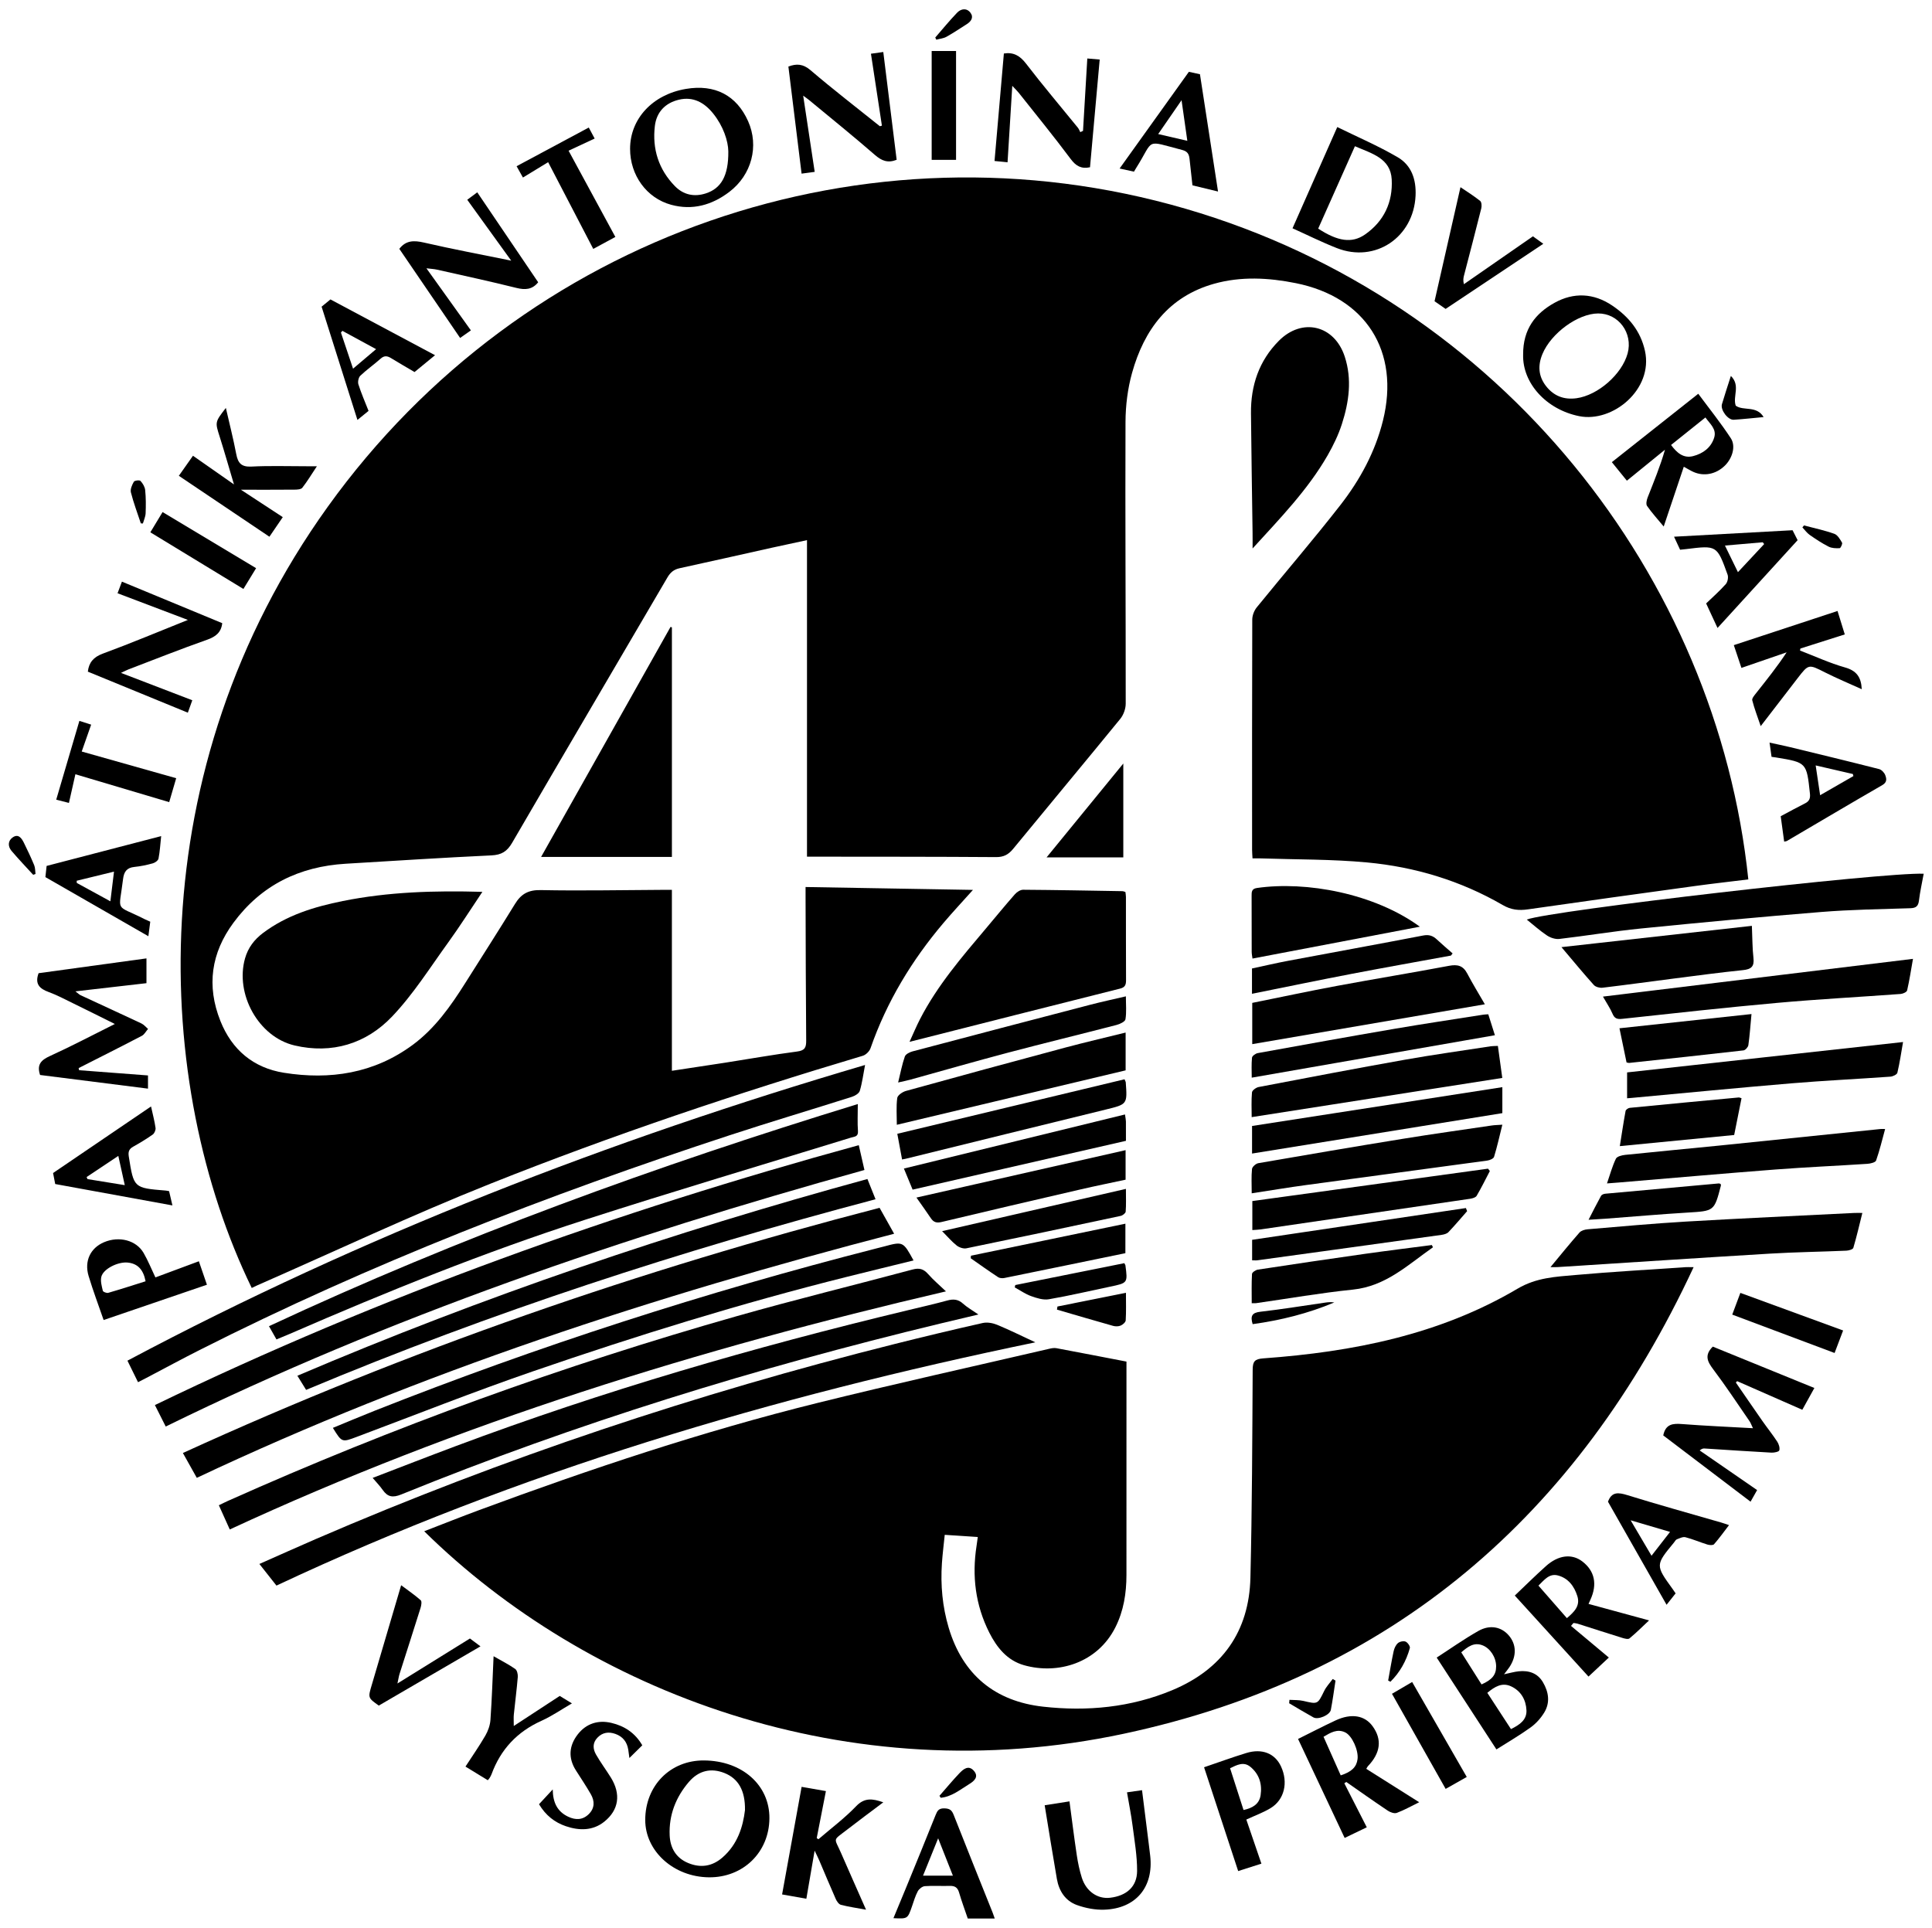 <?xml version="1.0" encoding="UTF-8"?> <svg xmlns="http://www.w3.org/2000/svg" xmlns:xlink="http://www.w3.org/1999/xlink" version="1.1" id="Vrstva_1" x="0px" y="0px" viewBox="0 0 1124.4 1122.24" style="enable-background:new 0 0 1124.4 1122.24;" xml:space="preserve"> <g id="bme5Iq_00000078729410369940645740000004760902636083360689_"> <g> <path d="M1017.5,511.84c-10.51,1.3-20.73,2.43-30.91,3.83c-32.48,4.46-64.96,8.94-97.41,13.61c-5.29,0.76-9.74,0.3-14.57-2.5 c-24.42-14.16-51.03-22.2-78.95-24.81c-20.51-1.92-41.21-1.66-61.83-2.36c-1.48-0.05-2.96-0.01-4.88-0.01 c-0.09-1.79-0.25-3.4-0.25-5c-0.01-44.66-0.05-89.32,0.1-133.99c0.01-2.39,1.09-5.22,2.6-7.09 c16.17-19.91,32.94-39.34,48.69-59.56c11.4-14.64,20.25-30.91,24.78-49.18c9.99-40.25-9.93-71.78-50.74-79.98 c-15.83-3.18-31.92-4.04-47.57,0.36c-26.32,7.4-40.69,26.7-47.71,51.86c-2.56,9.18-3.78,19.02-3.82,28.56 c-0.21,54.66,0.16,109.32,0.12,163.98c0,2.99-1.3,6.56-3.19,8.88c-20.65,25.29-41.58,50.35-62.29,75.59 c-2.75,3.35-5.52,4.87-10.01,4.83c-34.83-0.25-69.66-0.21-104.49-0.25c-1.64,0-3.28,0-5.51,0c0-61.43,0-122.49,0-184.23 c-7.32,1.58-13.94,2.97-20.55,4.44c-17.86,3.97-35.71,8.03-53.59,11.91c-3.38,0.73-5.39,2.45-7.12,5.42 c-30.09,51.47-60.36,102.82-90.33,154.36c-2.96,5.09-6.2,7.07-12.06,7.35c-28.28,1.33-56.54,3.16-84.81,4.86 c-26.94,1.62-49.14,12.4-65.34,34.35c-12.97,17.57-15.74,36.67-7.61,57.12c6.71,16.89,19.28,27.34,36.92,30.18 c26.9,4.32,52.52,0.4,75.05-16.24c12.95-9.57,22.08-22.54,30.56-35.98c9.69-15.35,19.48-30.63,28.98-46.09 c3.54-5.77,7.75-8.14,14.93-8c23.32,0.47,46.66-0.01,69.99-0.13c1.8-0.01,3.59,0,6.35,0c0,35.19,0,69.91,0,105.3 c11.04-1.67,21.03-3.15,31.01-4.71c13.97-2.18,27.91-4.67,41.93-6.51c4.51-0.59,5.25-2.41,5.22-6.4 c-0.24-27.66-0.27-55.33-0.36-82.99c-0.01-1.82,0-3.65,0-6.35c32.35,0.56,64.48,1.11,97.42,1.68 c-6.13,6.86-11.78,12.89-17.12,19.19c-18.47,21.8-33.06,45.87-42.5,72.97c-0.63,1.8-2.7,3.85-4.51,4.39 c-73.21,21.84-145.63,46.13-216.57,74.4c-45.89,18.29-90.65,39.4-135.92,59.25c-1.05,0.46-2.08,0.99-3.12,1.49 C89.26,631.78,80.54,448.4,190.8,294.89c113.61-158.18,313.09-227.62,499.18-173.4C873.99,175.11,999.15,335.78,1017.5,511.84z"></path> <path d="M985.66,737.52c-67.3,144.66-175.57,238.23-331.51,271.54c-160.94,34.37-312.77-24.77-407.27-117.83 c10.89-4.2,21.45-8.42,32.1-12.36c64.63-23.92,129.94-45.76,196.87-62.34c44.87-11.12,90.03-21.1,135.06-31.56 c1.28-0.3,2.7-0.52,3.96-0.28c13.39,2.5,26.76,5.11,40.72,7.79c0,0.83,0,2.29,0,3.75c0,40.16,0.01,80.33-0.01,120.49 c-0.01,10.6-1.62,20.88-6.47,30.49c-10.46,20.7-33.39,27.6-53.17,21.98c-9.75-2.77-15.79-10.27-20.19-18.98 c-8.06-15.99-10.16-32.92-7.4-50.53c0.23-1.46,0.41-2.94,0.71-5.1c-6.27-0.41-12.33-0.81-19.23-1.27 c-0.58,5.72-1.27,11.09-1.64,16.49c-0.87,12.73,0.29,25.32,3.93,37.56c8.15,27.41,26.95,42.85,54.98,45.97 c25.61,2.86,50.99,0.46,75.06-9.57c29-12.08,44.81-34.04,45.57-65.54c0.97-40.31,1.09-80.65,1.31-120.98 c0.03-4.89,1.18-6.27,6.26-6.64c51.96-3.77,102.45-13.7,147.91-40.56c11.03-6.51,22.27-6.94,33.81-7.97 c21.23-1.89,42.53-3.07,63.8-4.54C981.81,737.46,982.8,737.52,985.66,737.52z"></path> <path d="M280.74,519.08c-6.98,10.39-13.09,20.07-19.79,29.32c-10.63,14.68-20.39,30.28-32.81,43.3 c-15.06,15.79-34.93,21.9-56.72,16.78c-21.01-4.94-34.7-29.95-28.81-50.69c1.76-6.22,5.41-10.96,10.47-14.77 c13.79-10.37,29.8-15.25,46.39-18.59C225.9,519.11,252.64,518.28,280.74,519.08z"></path> <path d="M602.56,781.27c-152.63,31.58-300.52,75.22-441.66,141.59c-3.14-3.98-6.29-7.97-9.94-12.59 c11.25-4.97,21.94-9.79,32.71-14.45c109.27-47.23,221.84-84.7,337.27-113.64c16.94-4.25,33.93-8.32,50.97-12.15 c2.62-0.59,5.87,0,8.41,1.04C587.52,774.05,594.5,777.53,602.56,781.27z"></path> <path d="M511.9,702.98c2.99,5.33,5.57,9.93,8.47,15.09c-139.34,36.22-275.29,80.5-405.84,142.07c-2.66-4.75-5.21-9.32-8.09-14.45 C237.46,785.76,372.69,739.05,511.9,702.98z"></path> <path d="M550.54,751.61c-143.32,33.36-282.9,76.5-416.82,138.58c-2.1-4.67-4.11-9.12-6.35-14.09c1.96-0.94,3.68-1.82,5.45-2.61 c96.11-42.98,194.86-78.72,296.12-107.49c33.89-9.63,68.15-17.99,102.19-27.11c3.91-1.05,6.41-0.32,9.02,2.65 C543.19,745.01,546.77,748,550.54,751.61z"></path> <path d="M80.33,804.48c-2.19-4.45-4.07-8.29-6.16-12.53c136.98-72.84,280.49-128.29,429.28-172.1 c-1.04,5.44-1.65,10.37-3.06,15.06c-0.45,1.51-2.83,2.92-4.6,3.48c-23.77,7.55-47.68,14.66-71.37,22.43 c-105.58,34.64-208.98,74.71-308.25,124.92c-10.4,5.26-20.64,10.81-30.96,16.23C83.76,802.74,82.29,803.47,80.33,804.48z"></path> <path d="M654.98,519.18c0.1,0.92,0.3,1.88,0.3,2.84c0.02,16.14-0.02,32.29,0.06,48.43c0.01,2.62-0.49,4.19-3.41,4.93 c-40.58,10.19-81.13,20.49-122.6,31c2.12-4.62,3.97-9.07,6.17-13.34c10.09-19.54,24.32-36.08,38.38-52.74 c5.58-6.61,11.05-13.32,16.77-19.81c1.15-1.31,3.19-2.64,4.8-2.63c19.3,0.13,38.6,0.5,57.91,0.83 C653.82,518.71,654.28,518.96,654.98,519.18z"></path> <path d="M96.45,830.28c-2.15-4.27-4.07-8.08-6.3-12.49c131.73-63.7,268.53-112.61,409.65-151.27c1.13,4.97,2.18,9.56,3.29,14.45 C363.46,719.74,227.1,766.18,96.45,830.28z"></path> <path d="M391.04,498.76c-25.22,0-50.13,0-76.13,0c25.3-44.96,50.32-89.42,75.34-133.88c0.26,0.09,0.53,0.17,0.79,0.26 C391.04,409.57,391.04,454.01,391.04,498.76z"></path> <path d="M728.99,319.23c0-3.1,0.04-6.19-0.01-9.29c-0.31-23.15-0.72-46.29-0.93-69.44c-0.14-16.14,4.66-30.51,16.23-42.15 c13.53-13.62,32.34-9.16,38.35,9.23c4.31,13.19,2.47,26.41-1.67,39.24c-2.02,6.27-4.96,12.36-8.24,18.1 C761.15,285.09,744.96,301.69,728.99,319.23z"></path> <path d="M216.88,860.18c16.45-6.3,32.22-12.46,48.06-18.39c85.94-32.2,173.9-57.74,263.1-79.12c7.76-1.86,15.54-3.64,23.24-5.73 c3.48-0.95,6.29-0.8,9.11,1.75c2.43,2.2,5.36,3.84,9.02,6.39c-8.07,1.91-15.21,3.58-22.34,5.3 c-106.86,25.77-211.67,57.99-313.55,99.44c-4.97,2.02-7.94,1.47-10.83-2.69C221.11,864.85,219.14,862.85,216.88,860.18z"></path> <path d="M499.23,642.59c0,6.09-0.27,10.93,0.09,15.71c0.25,3.39-2.02,3.2-4.01,3.81c-51.65,15.9-103.46,31.29-154.89,47.86 c-58.48,18.84-115.4,41.86-171.72,66.36c-2.44,1.06-4.91,2.05-7.8,3.25c-1.38-2.43-2.74-4.84-4.36-7.7 C267.53,720.02,382.06,678.53,499.23,642.59z"></path> <path d="M178.15,808.95c-1.77-2.87-3.24-5.25-5.08-8.23c107.97-46.09,218.52-83.57,331.76-114.5c1.63,4.07,3.09,7.71,4.72,11.78 C396.64,727.83,286.05,763.68,178.15,808.95z"></path> <path d="M531.67,733.61c-12.98,3.19-25.88,6.32-38.76,9.54c-61.82,15.46-122.64,34.29-182.85,55.04 c-34.42,11.86-68.29,25.3-102.39,38.09c-8.69,3.26-8.65,3.36-13.94-5.22c8.14-3.34,16.17-6.75,24.28-9.96 c95.22-37.65,192.48-69,291.67-94.39c1.61-0.41,3.24-0.79,4.84-1.23C525.53,722.5,525.61,722.53,531.67,733.61z"></path> <path d="M1119.57,508.53c-0.99,5.44-2.14,10.47-2.75,15.56c-0.4,3.3-1.67,4.41-5.01,4.52c-17.31,0.55-34.65,0.8-51.89,2.19 c-34.99,2.82-69.96,6.12-104.89,9.61c-15.88,1.59-31.66,4.23-47.52,6.08c-2.31,0.27-5.18-0.69-7.17-2.01 c-4.11-2.73-7.81-6.08-11.79-9.27C902.25,529.98,1095.93,507.59,1119.57,508.53z"></path> <path d="M902.36,737.5c5.78-6.95,11.19-13.65,16.86-20.11c1.01-1.16,3.1-1.77,4.75-1.91c19.08-1.6,38.16-3.37,57.27-4.49 c32.59-1.9,65.2-3.37,97.81-5.01c1.31-0.07,2.63-0.01,4.81-0.01c-1.76,7.04-3.29,13.74-5.25,20.32c-0.26,0.89-2.63,1.58-4.05,1.64 c-14.81,0.64-29.65,0.83-44.44,1.72c-41.22,2.47-82.43,5.22-123.64,7.84C905.18,737.57,903.86,737.5,902.36,737.5z"></path> <path d="M864.17,584.52c-45.66,7.83-90.33,15.48-135.38,23.2c0-7.89,0-15.64,0-24.01c16.39-3.3,32.78-6.81,49.24-9.88 c21.74-4.05,43.57-7.6,65.3-11.7c4.94-0.93,8.16-0.13,10.58,4.47C857.04,572.57,860.59,578.31,864.17,584.52z"></path> <path d="M932.9,580.05c60.45-7.36,119.98-14.61,180.43-21.97c-1.15,6.5-2.05,12.49-3.41,18.38c-0.22,0.95-2.41,1.95-3.75,2.05 c-23.9,1.77-47.84,3.03-71.71,5.18c-30.15,2.71-60.25,6.05-90.36,9.31c-3.03,0.33-4.49-0.24-5.68-3.06 C937.15,586.91,935.23,584.15,932.9,580.05z"></path> <path d="M655.1,600.98c0,7.91,0,14.86,0,22c-44.31,10.54-88.54,21.06-133.16,31.68c0-5.37-0.42-10.54,0.24-15.58 c0.21-1.6,3.07-3.57,5.06-4.12c30.77-8.52,61.58-16.9,92.42-25.16C631.19,606.71,642.83,604.02,655.1,600.98z"></path> <path d="M871.75,608.75c0.88,6.4,1.69,12.3,2.56,18.64c-48.68,7.61-97.01,15.17-145.85,22.81c0-4.83-0.26-9.65,0.18-14.4 c0.11-1.18,2.38-2.83,3.88-3.12c28.24-5.4,56.49-10.81,84.81-15.84c16.7-2.97,33.5-5.29,50.27-7.88 C868.72,608.8,869.88,608.84,871.75,608.75z"></path> <path d="M728.48,694.54c0-5.22-0.28-9.72,0.17-14.14c0.13-1.28,2.23-3.14,3.65-3.39c28.02-4.86,56.06-9.64,84.13-14.19 c17.24-2.8,34.54-5.21,51.81-7.76c1.6-0.24,3.24-0.25,6.11-0.45c-1.67,6.69-3.01,12.76-4.82,18.69c-0.32,1.05-2.49,1.99-3.92,2.18 c-35.1,4.8-70.23,9.45-105.34,14.23C749.92,691.11,739.59,692.84,728.48,694.54z"></path> <path d="M946.95,639.23c0-5.06,0-9.68,0-15.06c53.36-5.87,106.66-11.74,160.6-17.68c-1.1,6.31-1.94,12.15-3.3,17.87 c-0.25,1.05-2.6,2.17-4.04,2.28c-19.25,1.38-38.54,2.29-57.77,3.9c-30.83,2.58-61.62,5.6-92.43,8.44 C949.18,639.04,948.36,639.11,946.95,639.23z"></path> <path d="M1097.12,657.12c-1.76,6.4-3.19,12.48-5.26,18.34c-0.4,1.12-3.29,1.8-5.08,1.92c-17.77,1.17-35.58,1.93-53.33,3.29 c-30.53,2.35-61.04,5.05-91.55,7.6c-1.97,0.16-3.94,0.3-6.65,0.51c1.79-5.19,3.07-9.98,5.18-14.37c0.64-1.34,3.52-2.05,5.46-2.25 c18.04-1.88,36.11-3.52,54.16-5.35c31.45-3.19,62.9-6.46,94.35-9.69C1095.02,657.07,1095.66,657.12,1097.12,657.12z"></path> <path d="M826.33,539.36c-32.71,6.23-64.86,12.35-97.4,18.55c-0.18-1.44-0.46-2.69-0.46-3.94c-0.04-10.83-0.02-21.66-0.05-32.49 c-0.01-2.27-0.03-4.19,3.07-4.64C760.25,512.69,799.87,520.03,826.33,539.36z"></path> <path d="M1019.57,538.87c0.32,7.14,0.26,12.97,0.92,18.72c0.58,5.02-1.37,6.56-6.12,7.05c-13.24,1.35-26.43,3.13-39.63,4.82 c-14.02,1.79-28.03,3.75-42.07,5.42c-1.65,0.2-4.05-0.43-5.09-1.59c-6.11-6.79-11.91-13.86-18.83-22.03 C945.87,547.11,982.38,543.03,1019.57,538.87z"></path> <path d="M728.68,671.4c0-5.18,0-10.11,0-16.05c48.41-7.51,96.8-15.01,145.67-22.59c0,5.74,0,10.49,0,15.12 C825.88,655.72,777.55,663.52,728.68,671.4z"></path> <path d="M967.99,835.45c1.39-6.72,5.65-7.02,10.93-6.61c13.42,1.04,26.89,1.61,41.28,2.42c-0.94-1.95-1.33-3.13-2.01-4.11 c-6.99-10.14-13.76-20.44-21.18-30.26c-3.4-4.5-5.14-8.23-0.18-13.12c19.31,7.87,39.05,15.91,59.11,24.08 c-2.43,4.38-4.72,8.52-7.02,12.68c-12.76-5.61-25.34-11.14-37.92-16.66c-0.26,0.26-0.51,0.53-0.77,0.79 c5.12,7.42,10.2,14.86,15.36,22.25c2.86,4.09,6,7.99,8.73,12.16c0.93,1.43,1.62,3.59,1.21,5.08c-0.23,0.83-2.99,1.42-4.57,1.33 c-12.96-0.7-25.91-1.59-38.87-2.41c-0.77-0.05-1.55-0.01-2.89,1.14c11.11,7.67,22.23,15.34,33.42,23.06 c-1.27,2.24-2.48,4.38-3.82,6.76C1001.69,861.05,984.79,848.21,967.99,835.45z"></path> <path d="M46.03,622.89c13.26,1.01,26.52,2.02,40.1,3.05c0,2.4,0,4.8,0,7.68c-21.06-2.66-42.06-5.32-62.81-7.95 c-2.05-6.18,0.71-8.74,5.85-11.08c12.38-5.64,24.42-12,37.67-18.6c-8.86-4.39-16.65-8.31-24.49-12.13 c-4.64-2.26-9.22-4.72-14.05-6.48c-5.25-1.92-8.17-4.66-5.84-10.95c20.54-2.82,41.45-5.69,62.78-8.62c0,4.8,0,9.49,0,14.43 c-13.38,1.54-26.89,3.1-41.34,4.76c1.46,1.09,2.18,1.86,3.08,2.28c11.77,5.48,23.58,10.86,35.32,16.4 c1.46,0.69,2.58,2.11,3.85,3.19c-1.18,1.36-2.1,3.22-3.59,4c-12.2,6.38-24.51,12.55-36.79,18.79 C45.85,622.07,45.94,622.48,46.03,622.89z"></path> <path d="M867.07,681.58c-2.52,4.82-4.91,9.71-7.66,14.39c-0.58,0.99-2.42,1.54-3.76,1.74c-40.63,5.99-81.28,11.92-121.92,17.84 c-1.47,0.21-2.97,0.24-4.89,0.38c0-5.39,0-10.61,0-16.88c45.67-6.28,91.41-12.56,137.16-18.85 C866.36,680.66,866.72,681.12,867.07,681.58z"></path> <path d="M522.7,630.04c1.38-5.62,2.29-10.49,3.9-15.11c0.48-1.38,2.81-2.55,4.51-3c34.38-9.11,68.79-18.12,103.21-27.09 c6.71-1.75,13.51-3.2,20.93-4.94c0,4.88,0.44,9.22-0.25,13.37c-0.23,1.37-3.25,2.78-5.22,3.29c-21.08,5.47-42.24,10.6-63.29,16.16 c-18.96,5.01-37.82,10.45-56.72,15.68C527.76,628.96,525.7,629.35,522.7,630.04z"></path> <path d="M409.69,1024.63c22.19,0.13,38.24,14.31,38.1,33.68c-0.14,19.77-15.26,34.52-35.18,34.34 c-20.5-0.19-37.13-15.19-37.09-33.44C375.56,1039.25,390.13,1024.51,409.69,1024.63z M433.57,1053.54 c0.19-11.45-3.95-18.39-11.89-21.56c-7.73-3.09-14.94-1.6-20.73,5.12c-7.62,8.87-11.73,19.31-11.21,31.13 c0.32,7.32,3.66,13.14,10.72,16.08c7.23,3.01,13.97,2.05,19.98-3.17C429.33,1073.43,432.42,1063.12,433.57,1053.54z"></path> <path d="M366.7,86.6c0.02-17.52,13.13-31.58,32.49-34.85c16.86-2.85,29.48,3.71,36.21,18.82c6.42,14.41,2.12,31.2-10.96,41.13 c-10.04,7.63-21.38,10.89-33.86,7.48C376.27,115.28,366.68,101.93,366.7,86.6z M423.87,88.07c-0.11-6.04-2.89-14.62-8.81-21.99 c-5.12-6.37-11.65-10.07-20.07-8.02c-7.87,1.92-12.89,7.2-13.86,15.2c-1.62,13.4,2.18,25.4,11.69,35.11 c4.87,4.97,11.09,6.41,17.93,4.2C419.52,109.74,424.03,102.55,423.87,88.07z"></path> <path d="M886.44,206.47c-0.11-14.96,7.18-24.07,18.26-30.22c11.24-6.24,22.81-5.66,33.55,1.56c9.52,6.4,16.53,14.76,19.1,26.4 c4.94,22.42-18.79,41.92-38.26,38.01C899.84,238.35,886.03,222.95,886.44,206.47z M930.1,182.44 c-11.72,0.05-27.34,11.43-32.41,23.59c-2.78,6.68-2.41,13,2.17,18.8c4.53,5.73,10.46,7.94,17.67,6.95 c12.47-1.72,26.44-13.96,29.73-26.09C950.46,193.88,941.98,182.39,930.1,182.44z"></path> <path d="M655.08,669.42c0,6.39,0,11.52,0,17.19c-8.68,1.87-17.42,3.63-26.11,5.64c-27.02,6.25-54.03,12.53-81,18.99 c-2.97,0.71-4.68,0.11-6.27-2.27c-2.45-3.67-5.04-7.24-8.34-11.95C574.48,687.7,614.38,678.65,655.08,669.42z"></path> <path d="M752.23,132.87c8.66-19.6,17.12-38.72,26.04-58.92c11.58,5.7,23.8,10.92,35.18,17.57c7.98,4.66,10.83,12.89,10.39,22.37 c-1.12,24.22-23.41,39.31-45.84,30.5C769.23,140.95,760.78,136.72,752.23,132.87z M788.55,85.11 c-7.3,16.37-14.37,32.23-21.38,47.95c11.4,7.44,19.62,8.66,27.13,3.5c11.15-7.67,16.36-18.91,15.66-32.12 C809.3,92.12,798.51,89.41,788.55,85.11z"></path> <path d="M654.47,628.17c0.57,1.37,0.69,1.52,0.7,1.68c0.96,12.98,0.93,12.86-11.84,15.99c-38.43,9.4-76.83,18.89-115.24,28.35 c-0.79,0.2-1.6,0.35-3.09,0.67c-0.89-4.81-1.75-9.42-2.78-14.96C566.65,649.24,610.53,638.71,654.47,628.17z"></path> <path d="M728.49,627.23c0-3.76-0.23-7.73,0.16-11.63c0.1-1.02,2.06-2.42,3.34-2.66c26.49-4.81,52.98-9.59,79.52-14.14 c17.21-2.95,34.48-5.51,51.72-8.23c0.8-0.13,1.62-0.13,2.93-0.23c1.29,4.08,2.55,8.09,3.85,12.19 C822.58,610.81,775.83,618.97,728.49,627.23z"></path> <path d="M924.48,975.81c-14.44-15.88-28.63-31.47-42.89-47.15c6.06-5.76,11.94-11.59,18.09-17.11c7.28-6.54,15.15-7.41,21.24-2.73 c7.19,5.53,8.81,13.28,4.67,22.29c-0.27,0.59-0.53,1.18-1.09,2.41c11.72,3.19,23.19,6.31,35.24,9.6 c-3.96,3.7-7.53,7.29-11.42,10.49c-0.79,0.65-2.84,0.09-4.18-0.32c-8.72-2.7-17.4-5.53-26.11-8.29c-0.73-0.23-1.53-0.25-2.3-0.37 c-0.47,0.56-0.95,1.12-1.42,1.69c7.21,6.04,14.43,12.08,22.01,18.42C931.39,969.34,927.94,972.57,924.48,975.81z M911.91,941.8 c4.43-3.74,7.82-7.21,6.1-12.77c-1.81-5.84-5.39-10.57-11.44-12.1c-5.01-1.26-7.96,2.8-11.21,5.95 C900.98,929.31,906.3,935.39,911.91,941.8z"></path> <path d="M825.95,1048.95c-4.73,2.32-8.76,4.61-13.05,6.21c-1.41,0.52-3.79-0.34-5.23-1.3c-8.13-5.44-16.12-11.11-24.15-16.7 c-0.38,0.25-0.76,0.51-1.14,0.76c4.29,8.42,8.59,16.84,13.07,25.62c-4.23,2.03-8.5,4.09-12.88,6.19 c-9.07-19.26-18.08-38.41-27.12-57.61c7.22-3.58,14.44-7.33,21.8-10.77c9.24-4.31,17.02-2.97,21.61,3.39 c5.58,7.73,4.64,15.49-2.81,23.3c-0.22,0.23-0.35,0.56-0.9,1.47C805.28,1035.9,815.43,1042.3,825.95,1048.95z M780.28,1033.31 c6.43-2.06,9.24-4.92,9.8-9.47c0.62-5.08-3.15-13.6-7.18-15.54c-4.66-2.24-8.52,0.12-12.62,2.56 C773.65,1018.43,776.92,1025.76,780.28,1033.31z"></path> <path d="M979.95,271.65c-3.98,11.85-7.77,23.12-11.69,34.8c-3.53-4.27-6.88-7.93-9.69-11.97c-0.75-1.07-0.25-3.44,0.34-4.95 c3.56-9.08,7.31-18.07,10.09-27.79c-7.36,5.99-14.72,11.98-22.18,18.04c-2.99-3.7-5.89-7.26-8.74-10.79 c16.5-13.06,33-26.12,50.29-39.81c6.33,8.55,13.07,16.93,18.94,25.89c3.06,4.67,0.87,11.71-3.48,15.96 c-5.12,5.01-12.19,6.42-18.39,3.6C983.8,273.89,982.27,272.92,979.95,271.65z M972.54,258.99c3.37,4.58,7.19,7.91,12.8,6.49 c5.7-1.45,10.42-4.87,12.27-10.69c1.6-5.05-2.41-8.05-5.08-11.81C985.56,248.56,979.09,253.74,972.54,258.99z"></path> <path d="M875.33,974.48c3.36-0.7,5.9-1.46,8.5-1.73c5.89-0.62,11.01,1.02,14.15,6.37c3.31,5.63,4.29,11.75,0.8,17.54 c-2,3.33-4.82,6.47-7.96,8.74c-6.44,4.64-13.34,8.63-19.92,12.81c-11.5-17.68-22.99-35.35-34.76-53.45 c7.84-5.07,15.8-10.72,24.24-15.5c6.78-3.84,13.41-2.4,17.72,2.61c4.49,5.24,4.64,12.04,0.35,18.47 C877.63,971.57,876.67,972.7,875.33,974.48z M879.36,1006.38c5.17-2.52,9.26-5.43,9.02-10.92c-0.27-6.11-3.19-11.28-8.95-13.96 c-5.25-2.44-9.55,0.21-13.83,3.78C870.17,992.29,874.66,999.19,879.36,1006.38z M862.24,980.38c6.29-2.78,8.51-5.71,8.49-10.57 c-0.03-5.2-3.43-10.49-7.97-12.21c-4.99-1.9-8.48,0.85-12.33,4.1C854.39,967.95,858.26,974.08,862.24,980.38z"></path> <path d="M531.13,692.4c-1.48-3.59-3.04-7.37-5.07-12.27c43.14-10.56,85.73-20.98,128.67-31.48c0.3,2.18,0.53,3.12,0.54,4.07 c0.04,3.81,0.02,7.61,0.02,11.27C613.8,673.48,572.72,682.89,531.13,692.4z"></path> <path d="M833.97,725.96c-14.48,10.11-27.38,22.66-46.61,24.63c-18.85,1.93-37.55,5.21-56.33,7.89c-0.63,0.09-1.29,0.01-2.54,0.01 c0-5.77-0.16-11.39,0.16-16.99c0.05-0.94,2.12-2.34,3.41-2.54c20.72-3.16,41.45-6.23,62.2-9.17c13-1.84,26.03-3.44,39.05-5.14 C833.54,725.08,833.76,725.52,833.97,725.96z"></path> <path d="M70.41,391.64c14.34,5.5,27.77,10.66,41.5,15.93c-0.88,2.46-1.76,4.9-2.59,7.23c-19.36-7.95-38.68-15.87-58.2-23.88 c0.62-5.27,3.2-8.47,8.78-10.52c16.17-5.94,32.06-12.64,49.44-19.59c-14.37-5.45-27.48-10.42-40.93-15.52 c0.84-2.23,1.69-4.48,2.55-6.76c19.53,8.09,38.96,16.13,58.38,24.17c-0.6,5.35-3.72,7.85-8.79,9.64 c-15.36,5.41-30.49,11.44-45.71,17.24C73.66,390.03,72.54,390.64,70.41,391.64z"></path> <path d="M504.02,1111.5c-5.59-1.03-10.18-1.68-14.63-2.84c-1.22-0.32-2.39-2.04-2.99-3.39c-3.31-7.45-6.42-14.99-9.62-22.48 c-0.63-1.48-1.37-2.91-2.68-5.66c-1.73,10.06-3.22,18.76-4.81,27.99c-4.65-0.82-9.14-1.62-14.12-2.5 c3.79-20.88,7.54-41.57,11.36-62.62c4.61,0.81,9.12,1.6,14.14,2.47c-1.81,9.26-3.58,18.31-5.35,27.36 c0.33,0.22,0.66,0.45,0.99,0.67c7.36-6.35,15.22-12.22,21.92-19.2c4.89-5.11,9.48-4.52,15.84-2.3 c-7.43,5.6-14.35,10.7-21.14,15.97c-8.51,6.6-7.48,4.31-3.51,13.4C494.12,1089.15,498.91,1099.92,504.02,1111.5z"></path> <path d="M271.93,116.27c1.94-1.44,3.91-2.9,5.83-4.33c11.84,17.49,23.65,34.92,35.45,52.35c-3.43,4.3-7.57,4.56-12.73,3.27 c-15.32-3.82-30.77-7.15-46.18-10.62c-1.7-0.38-3.48-0.45-6.13-0.78c8.93,12.46,17.33,24.19,25.88,36.13 c-2.1,1.48-4.23,2.97-6.27,4.41c-11.84-17.36-23.62-34.61-35.38-51.86c3.84-5.02,8.56-4.99,14.37-3.65 c16.34,3.77,32.84,6.86,50.75,10.52C288.54,139.28,280.27,127.82,271.93,116.27z"></path> <path d="M513.26,73.15c-2.11-13.88-4.23-27.77-6.38-41.88c2.55-0.36,4.94-0.69,7.18-1c2.6,21,5.2,41.91,7.78,62.73 c-5.1,2.05-8.71,0.61-12.63-2.8c-12.56-10.92-25.53-21.37-38.36-31.99c-0.74-0.62-1.55-1.15-3.41-2.53 c2.33,15.41,4.49,29.71,6.7,44.35c-2.51,0.34-5.09,0.69-7.63,1.03c-2.55-20.72-5.1-41.41-7.68-62.33 c4.72-1.76,8.5-1.61,12.87,2.12c13.15,11.23,26.87,21.8,40.37,32.62C512.47,73.37,512.87,73.26,513.26,73.15z"></path> <path d="M632.8,34.04c2.52,0.21,4.79,0.4,7.21,0.61c-1.88,20.92-3.76,41.83-5.64,62.7c-5.04,1.08-8.17-0.68-11.26-4.83 c-9.75-13.07-20.08-25.71-30.21-38.5c-0.89-1.12-1.94-2.1-3.77-4.06c-0.96,15.47-1.84,29.83-2.75,44.51 c-2.59-0.26-5.14-0.52-7.58-0.77c1.82-21,3.63-41.8,5.44-62.56c5.59-0.88,9.36,1.28,12.9,5.89c9.73,12.67,20.08,24.87,30.15,37.28 c0.61,0.76,0.96,1.73,1.43,2.6c0.53-0.25,1.06-0.5,1.58-0.74C631.13,62.16,631.96,48.16,632.8,34.04z"></path> <path d="M1083.52,401.14c-7.34-3.33-14.48-6.31-21.38-9.78c-9.56-4.82-9.49-4.99-15.93,3.35c-7,9.07-13.99,18.16-21.5,27.92 c-1.86-5.5-3.69-10.19-4.92-15.04c-0.29-1.13,1.27-2.91,2.26-4.17c6.06-7.68,12.2-15.29,17.75-23.74c-8.71,3-17.42,6-26.31,9.06 c-1.56-4.68-3.01-9.01-4.43-13.25c20.09-6.62,40.1-13.21,60.36-19.88c1.38,4.45,2.74,8.84,4.22,13.64 c-8.6,2.74-17.21,5.47-25.82,8.21c-0.08,0.39-0.15,0.78-0.23,1.17c8.71,3.35,17.24,7.31,26.17,9.84 C1080.42,390.35,1083.18,394.03,1083.52,401.14z"></path> <path d="M104.08,276.93c2.82-3.99,5.49-7.78,8.23-11.67c7.57,5.29,15.17,10.61,23.86,16.69c-2.99-10.03-5.52-18.95-8.32-27.79 c-2.69-8.5-2.82-8.46,3.6-16.73c2.13,9.31,4.37,18.06,6.05,26.91c0.99,5.21,3,7.52,8.81,7.22c10.63-0.55,21.31-0.18,31.97-0.19 c1.78,0,3.56,0,6.15,0c-3.14,4.72-5.58,8.81-8.5,12.53c-0.76,0.97-2.98,1.08-4.54,1.09c-9.82,0.09-19.64,0.05-31.18,0.05 c8.88,5.81,16.62,10.88,24.36,15.95c-2.74,4.01-5.24,7.68-7.78,11.4C139.26,300.6,121.76,288.83,104.08,276.93z"></path> <path d="M728.64,578.41c0-5.1,0-9.55,0-14.73c7.01-1.5,14.06-3.15,21.17-4.49c26.13-4.92,52.29-9.65,78.4-14.69 c3.41-0.66,5.7,0.11,8.04,2.31c2.97,2.79,6.1,5.41,9.15,8.1c-0.32,0.42-0.63,0.84-0.95,1.26c-19.21,3.53-38.45,6.93-57.64,10.61 C767.56,570.47,748.36,574.45,728.64,578.41z"></path> <path d="M1019.35,590.21c-0.65,6.87-1.03,12.52-1.83,18.11c-0.17,1.16-1.75,2.92-2.83,3.04c-22.14,2.55-44.31,4.91-66.47,7.29 c-0.47,0.05-0.97-0.16-1.59-0.28c-1.3-6.3-2.61-12.61-4.12-19.88C967.94,595.75,993.25,593.02,1019.35,590.21z"></path> <path d="M655.9,1043.19c3.1-0.44,5.69-0.81,8.75-1.25c1.32,10.53,2.62,20.87,3.91,31.22c0.29,2.31,0.57,4.62,0.84,6.94 c2.08,18.21-8.28,30.73-26.68,31.39c-5.32,0.19-10.98-0.9-16-2.71c-6.71-2.43-10.4-8.17-11.62-15.15 c-2.45-14.07-4.68-28.17-7.11-42.92c4.85-0.76,9.49-1.49,14.43-2.26c1.43,10.68,2.71,21.04,4.26,31.35 c0.66,4.42,1.59,8.86,2.94,13.11c2.55,7.99,9.19,12.49,16.44,11.64c9.55-1.12,15.68-6.43,15.72-15.61 c0.03-8.74-1.49-17.51-2.62-26.23C658.34,1056.27,657.04,1049.91,655.9,1043.19z"></path> <path d="M853.84,704.93c-3.6,4.09-7.11,8.27-10.87,12.21c-0.89,0.94-2.57,1.38-3.95,1.58c-35.72,4.98-71.44,9.89-107.17,14.8 c-0.94,0.13-1.91,0.02-3.13,0.02c0-3.9,0-7.49,0-11.93c41.5-6.17,82.96-12.33,124.42-18.49 C853.38,703.72,853.61,704.32,853.84,704.93z"></path> <path d="M734.12,1084.7c-5.34,1.7-9.58,3.05-13.52,4.31c-6.65-20.22-13.22-40.22-19.85-60.41c8.26-2.81,16.34-5.77,24.56-8.29 c9.24-2.83,16.72,0.24,20.23,7.84c4.3,9.32,1.97,19.37-6.1,24.25c-4.22,2.55-8.95,4.26-14.1,6.64 C728.18,1067.34,731.14,1075.99,734.12,1084.7z M723.72,1053.47c5.16-1.1,9.15-3.34,9.94-8.62c0.97-6.44-0.79-12.3-5.99-16.53 c-3.92-3.19-7.78-1.08-11.78,0.84C718.52,1037.33,721.09,1045.31,723.72,1053.47z"></path> <path d="M60.31,768.29c-2.99-8.67-6.16-17.05-8.74-25.61c-2.63-8.75,1.09-16.35,9.01-19.69c8.74-3.69,18.68-1.17,22.98,6.23 c2.57,4.42,4.48,9.22,6.89,14.27c8.17-3.04,16.66-6.19,25.29-9.4c1.62,4.71,3.16,9.2,4.69,13.66 C100.45,754.58,80.43,761.42,60.31,768.29z M84.73,745.74c-1.33-6.94-4.69-10.31-10.4-10.89c-5.64-0.58-14.21,3.64-15.35,8.26 c-0.62,2.52,0.24,5.5,0.87,8.17c0.15,0.64,2.23,1.45,3.13,1.19C70.29,750.35,77.53,748,84.73,745.74z"></path> <path d="M1013.55,639.2c-1.43,7.13-2.82,14.09-4.28,21.4c-22.12,2.15-44.05,4.29-66.56,6.48c1.16-7.26,2.14-13.89,3.36-20.47 c0.14-0.75,1.54-1.72,2.43-1.81c21.16-2.09,42.32-4.07,63.49-6.05C1012.28,638.72,1012.61,638.92,1013.55,639.2z"></path> <path d="M548.3,716.56c35.92-8.26,70.99-16.33,106.97-24.6c0,5.09,0.18,9.18-0.14,13.24c-0.07,0.92-1.76,2.24-2.89,2.48 c-29.91,6.4-59.84,12.73-89.81,18.87c-1.73,0.36-4.19-0.49-5.65-1.63C553.95,722.69,551.59,719.87,548.3,716.56z"></path> <path d="M654.96,729.38c-23.49,4.84-46.92,9.68-70.37,14.44c-1.18,0.24-2.78,0.15-3.72-0.48c-5.39-3.55-10.64-7.31-15.93-11 c0.05-0.5,0.11-1,0.16-1.49c29.79-6.17,59.57-12.35,89.87-18.63C654.96,718.42,654.96,723.81,654.96,729.38z"></path> <path d="M578.93,1116.64c-5.66,0-10.62,0-15.7,0c-1.75-5.15-3.6-10.12-5.08-15.19c-0.86-2.94-2.51-3.89-5.43-3.8 c-4.83,0.15-9.68-0.21-14.48,0.15c-1.47,0.11-3.36,1.6-4.1,2.97c-1.48,2.76-2.35,5.86-3.39,8.84c-2.52,7.23-2.5,7.24-10.78,6.82 c2.4-5.79,4.75-11.38,7.04-16.98c5.86-14.32,11.75-28.62,17.47-42.98c1.02-2.55,1.85-4.05,5.17-3.95 c3.06,0.09,4.29,1.02,5.36,3.76c7.48,19.05,15.14,38.03,22.74,57.04C578.11,1114.22,578.4,1115.14,578.93,1116.64z M537.19,1091.7 c6.16,0,11.45,0,17.39,0c-2.87-7.27-5.49-13.91-8.59-21.75C542.82,1077.79,540.13,1084.46,537.19,1091.7z"></path> <path d="M975.19,927.39c-1.73,2.17-3.36,4.24-5.27,6.64c-11.46-20.16-22.76-40.05-34.09-59.98c2.13-5.9,6.01-5.48,11.34-3.82 c18.07,5.61,36.32,10.65,54.5,15.91c1.39,0.4,2.76,0.91,4.6,1.52c-3.06,3.98-5.72,7.72-8.73,11.14c-0.61,0.69-2.68,0.54-3.89,0.16 c-4.28-1.32-8.42-3.13-12.74-4.25c-1.48-0.38-3.4,0.6-5.02,1.23c-0.68,0.26-1.11,1.2-1.64,1.84 c-10.87,13.17-10.86,13.17-0.77,27.12C974.04,925.68,974.57,926.49,975.19,927.39z M961.16,905.48 c3.77-4.84,7.06-9.08,10.79-13.87c-7.99-2.35-14.77-4.35-22.94-6.76C953.51,892.5,957.16,898.69,961.16,905.48z"></path> <path d="M253.19,206.74c-4.32,3.55-8.02,6.59-11.93,9.8c-4.48-2.64-9.07-5.27-13.57-8.04c-2.19-1.35-3.98-1.71-6.16,0.24 c-3.84,3.43-8.1,6.39-11.82,9.93c-1.06,1.01-1.59,3.58-1.13,5.03c1.66,5.2,3.86,10.23,5.91,15.45c-1.95,1.58-3.99,3.24-6.47,5.26 c-6.96-22.01-13.84-43.75-20.85-65.92c1.35-1.1,3.1-2.54,5.15-4.22C212.36,184.96,232.53,195.72,253.19,206.74z M218.88,203.22 c-7.1-3.86-13.36-7.26-19.61-10.66c-0.28,0.33-0.57,0.67-0.85,1c2.27,6.78,4.54,13.55,7.05,21.02 C210.16,210.61,214.06,207.31,218.88,203.22z"></path> <path d="M999.58,365.5c-2.31-4.97-4.32-9.31-6.63-14.28c3.67-3.54,7.8-7.17,11.43-11.24c1.1-1.23,1.61-3.97,1.05-5.53 c-6.18-17.11-6.26-17.08-24.05-14.87c-1.14,0.14-2.28,0.24-3.59,0.38c-1.08-2.33-2.12-4.56-3.52-7.58 c23.11-1.26,45.76-2.5,68.98-3.77c0.73,1.43,1.76,3.45,2.94,5.79C1030.81,331.25,1015.37,348.19,999.58,365.5z M1011.46,333.02 c5.44-5.83,10.34-11.08,15.25-16.34c-0.27-0.35-0.54-0.7-0.81-1.06c-7.1,0.62-14.2,1.23-22,1.91 C1006.56,322.99,1008.78,327.52,1011.46,333.02z"></path> <path d="M708.88,111.47c-5.11-1.24-9.75-2.36-14.89-3.6c-0.54-4.97-1.1-10.22-1.7-15.46c-0.3-2.61-1.11-4.31-4.25-5.12 c-22.15-5.75-16.01-6.58-26.79,10.45c-0.43,0.69-0.84,1.39-1.3,2.17c-2.7-0.59-5.25-1.15-8.35-1.83 c13.51-18.86,26.83-37.46,40.31-56.28c1.92,0.42,4.13,0.9,6.45,1.41C701.86,65.95,705.35,88.59,708.88,111.47z M691.01,81.96 c-1.14-7.99-2.14-15.09-3.36-23.64c-4.98,7.21-9.11,13.21-13.6,19.71C679.92,79.39,684.87,80.54,691.01,81.96z"></path> <path d="M86.35,544.91c-20.12-11.55-39.81-22.86-59.93-34.41c0.19-1.72,0.43-3.98,0.71-6.51c22.09-5.75,44.19-11.51,66.67-17.36 c-0.5,4.67-0.74,8.94-1.55,13.1c-0.22,1.12-2,2.39-3.3,2.75c-3.51,0.97-7.12,1.75-10.73,2.1c-4.47,0.44-6.09,2.85-6.6,7.04 c-2.43,20.15-5,14.44,12.45,23.31c1.02,0.52,2.1,0.94,3.38,1.52C87.11,539.05,86.77,541.63,86.35,544.91z M44.63,512.62 c0.02,0.42,0.03,0.85,0.05,1.27c6.29,3.44,12.57,6.88,19.56,10.7c0.75-6.11,1.37-11.24,2.11-17.27 C58.59,509.22,51.61,510.92,44.63,512.62z"></path> <path d="M30.89,682.73c19.15-13.02,37.97-25.8,57.01-38.74c0.99,4.5,2.05,8.47,2.63,12.5c0.17,1.21-0.65,3.14-1.65,3.85 c-3.66,2.59-7.53,4.91-11.45,7.11c-2.44,1.37-2.9,3.05-2.47,5.73c2.91,18.25,2.85,18.25,21.42,19.76 c0.65,0.05,1.29,0.21,2.03,0.34c0.61,2.64,1.21,5.2,1.94,8.31c-22.79-4.16-45.3-8.27-68.22-12.45 C31.78,687.36,31.35,685.14,30.89,682.73z M72.62,689.79c-1.32-5.98-2.44-11.04-3.76-17.02c-6.67,4.45-12.57,8.38-18.46,12.31 c0.17,0.4,0.34,0.79,0.52,1.19C57.84,687.39,64.76,688.51,72.62,689.79z"></path> <path d="M1031.02,440.5c-0.39-2.79-0.71-5.08-1.16-8.27c4.18,0.91,8.11,1.7,12,2.64c17.27,4.19,34.54,8.37,51.75,12.76 c1.42,0.36,3,2.03,3.55,3.45c0.78,2.02,1.26,4.18-1.66,5.86c-18.58,10.72-37.03,21.67-55.53,32.52c-0.38,0.22-0.89,0.22-1.61,0.38 c-0.66-4.86-1.3-9.58-2.01-14.77c4.58-2.44,9.34-5.07,14.2-7.51c2.46-1.24,3.1-2.92,2.81-5.62c-1.93-18.14-1.88-18.14-19.72-21.07 C1032.84,440.74,1032.04,440.64,1031.02,440.5z M1059.29,462.84c7.03-4.04,13.2-7.59,19.37-11.14c-0.11-0.4-0.22-0.8-0.32-1.2 c-7.01-1.62-14.01-3.24-21.64-5C1057.57,451.34,1058.33,456.38,1059.29,462.84z"></path> <path d="M898.18,141.9c-19.2,12.8-37.86,25.24-56.84,37.9c-1.84-1.28-3.98-2.76-6.45-4.47c4.98-21.92,10.01-44.03,15.09-66.38 c3.95,2.69,7.88,5.13,11.47,8.01c0.84,0.68,0.97,2.94,0.64,4.28c-3.25,13.05-6.68,26.06-10.05,39.08 c-0.36,1.39-0.64,2.81-0.07,5.09c13.29-9.22,26.58-18.44,40.17-27.86C893.93,138.82,895.88,140.24,898.18,141.9z"></path> <path d="M231.31,979.83c14.73-9.14,28.39-17.61,42.19-26.18c1.93,1.44,3.91,2.91,6.13,4.57c-19.88,11.59-39.51,23.03-59.17,34.48 c-6.4-4.54-6.33-4.52-4.06-12.15c5.67-19.1,11.27-38.21,17.06-57.9c3.97,2.97,7.88,5.64,11.4,8.74c0.73,0.64,0.35,3.03-0.09,4.43 c-4.02,12.84-8.17,25.64-12.24,38.46C232.1,975.64,231.91,977.07,231.31,979.83z"></path> <path d="M313.7,1050.11c2.72-2.93,5.35-5.77,7.98-8.61c0.1,7.45,2.52,12.84,9.04,15.9c4.29,2.01,8.44,1.96,11.99-1.58 c3.45-3.45,3.43-7.52,1.18-11.47c-2.71-4.76-5.79-9.31-8.73-13.95c-4.59-7.22-4-14.37,1.05-20.9c4.93-6.37,11.91-8.55,19.64-6.72 c7.49,1.77,13.74,5.75,17.95,13.04c-2.31,2.28-4.6,4.53-7.5,7.39c-0.28-2.11-0.44-3.49-0.66-4.85c-0.72-4.5-3.18-7.64-7.48-9.17 c-3.92-1.39-7.52-0.93-10.53,2.26c-2.87,3.05-2.58,6.53-0.77,9.71c2.63,4.62,5.84,8.9,8.65,13.42c5.92,9.55,4.76,18.85-3.89,25.74 c-6.65,5.3-14.56,5.22-22.31,2.58C322.85,1060.7,317.62,1056.66,313.7,1050.11z"></path> <path d="M653.75,499.03c-15.07,0-29.16,0-44.66,0c15.34-18.77,29.8-36.45,44.66-54.64C653.75,463.13,653.75,481.1,653.75,499.03z"></path> <path d="M283.88,1036.14c-4.39-2.69-8.61-5.27-12.98-7.94c3.91-6.02,8-11.88,11.57-18.04c1.57-2.72,2.74-6.01,2.96-9.11 c0.85-12.09,1.24-24.22,1.83-37.08c4.75,2.73,8.86,4.8,12.59,7.41c1.09,0.77,1.62,3.14,1.49,4.7c-0.6,7.29-1.56,14.56-2.3,21.84 c-0.18,1.72-0.03,3.48-0.03,6.66c9.5-6.22,18.05-11.81,26.75-17.5c2.05,1.25,4.29,2.62,7.1,4.34c-6.08,3.52-11.66,7.4-17.75,10.14 c-14.14,6.37-23.76,16.64-29.05,31.12c-0.28,0.77-0.74,1.49-1.15,2.21C284.74,1035.18,284.49,1035.41,283.88,1036.14z"></path> <path d="M102.54,452.94c-1.51,5.16-2.85,9.75-4.07,13.93c-18.14-5.39-36.08-10.73-54.59-16.23c-1.34,5.95-2.5,11.1-3.76,16.68 c-2.33-0.59-4.78-1.21-7.4-1.88c4.5-15.33,8.93-30.37,13.48-45.87c2.34,0.75,4.64,1.48,6.85,2.19c-1.8,5.14-3.49,9.93-5.49,15.65 C66.33,442.73,84.32,447.8,102.54,452.94z"></path> <path d="M304.34,103.33c-1.27-2.27-2.39-4.28-3.69-6.59c13.95-7.47,27.8-14.89,42.01-22.51c1.07,2,2.21,4.14,3.42,6.41 c-4.99,2.32-9.59,4.46-15.18,7.06c9.24,17.04,18.22,33.61,27.23,50.21c-4.23,2.29-8.41,4.55-12.86,6.96 c-8.67-16.66-17.3-33.26-26.26-50.48C313.92,97.49,309.29,100.31,304.34,103.33z"></path> <path d="M1001.41,689.12c0.09,0.56,0.17,0.73,0.14,0.88c-3.88,15-3.89,14.81-19.5,15.76c-15.95,0.97-31.87,2.37-47.8,3.57 c-2.98,0.22-5.96,0.38-9.73,0.61c2.59-5.02,4.84-9.54,7.28-13.95c0.37-0.67,1.58-1.13,2.45-1.21c22.03-2.04,44.07-4.02,66.11-5.99 C1000.67,688.77,1000.99,688.98,1001.41,689.12z"></path> <path d="M841.35,1041.19c-10.45-18.52-20.72-36.72-31.23-55.35c3.67-2.15,7.73-4.53,11.73-6.87 c10.59,18.41,21.14,36.76,31.78,55.27C849.6,1036.52,845.44,1038.88,841.35,1041.19z"></path> <path d="M87.5,309.82c2.27-3.76,4.66-7.73,7.12-11.79c18,10.8,36.03,21.62,54.43,32.66c-2.32,3.8-4.85,7.95-7.39,12.1 C123.55,331.76,105.58,320.82,87.5,309.82z"></path> <path d="M1008.14,765.14c1.58-4.22,3.2-8.55,4.73-12.64c19.89,7.27,39.72,14.53,59.8,21.88c-1.61,4.26-3.29,8.69-4.96,13.1 C1047.9,780.05,1028.23,772.67,1008.14,765.14z"></path> <path d="M542.22,29.68c4.67,0,9.27,0,14.19,0c0,20.99,0,42.13,0,63.35c-4.71,0-9.31,0-14.19,0 C542.22,71.96,542.22,51.12,542.22,29.68z"></path> <path d="M590.88,747.93c21.24-4.26,42.48-8.52,63.47-12.73c0.49,0.97,0.61,1.11,0.63,1.26c1.36,10.31,1.35,10.28-8.93,12.42 c-11.87,2.47-23.69,5.28-35.63,7.33c-3.26,0.56-7.05-0.66-10.32-1.83c-3.35-1.2-6.37-3.34-9.53-5.07 C590.68,748.85,590.78,748.39,590.88,747.93z"></path> <path d="M655.29,752.44c0,5.82,0.17,10.94-0.14,16.04c-0.07,1.11-1.69,2.52-2.92,3.04c-1.27,0.55-3.04,0.56-4.41,0.18 c-10.92-3.07-21.79-6.29-32.68-9.46c0.09-0.6,0.19-1.21,0.28-1.81C628.51,757.8,641.6,755.18,655.29,752.44z"></path> <path d="M750.45,989.35c2.69,0.19,5.45,0.02,8.04,0.62c8.49,2,8.34,2.05,12.18-5.81c1.23-2.52,3.28-4.63,4.95-6.94 c0.54,0.31,1.09,0.62,1.63,0.94c-0.88,5.68-1.63,11.38-2.71,17.02c-0.58,3.04-7.36,5.93-10.13,4.4 c-4.77-2.64-9.43-5.48-14.14-8.24C750.33,990.68,750.39,990.01,750.45,989.35z"></path> <path d="M729.03,770.69c-1.41-4.7-0.45-6.66,4.49-7.22c12.71-1.44,25.35-3.55,38.02-5.36c1.62-0.23,3.27-0.32,4.99-0.04 C761.36,764.45,745.58,768.41,729.03,770.69z"></path> <path d="M1007.35,218.8c5.72,5.65,0.97,11.79,2.82,17.32c4.5,3.23,12.11-0.26,16.23,6.63c-6.21,0.57-11.79,1.21-17.38,1.56 c-3.41,0.21-7.85-5.71-6.87-9.06C1003.68,230.03,1005.42,224.86,1007.35,218.8z"></path> <path d="M807.89,978.12c1.04-5.69,1.97-11.41,3.19-17.06c0.37-1.71,1.23-3.62,2.5-4.73c1.03-0.9,3.26-1.37,4.47-0.86 c1.2,0.5,2.75,2.74,2.47,3.75c-2.09,7.52-5.8,14.17-11.32,19.61C808.77,978.6,808.33,978.36,807.89,978.12z"></path> <path d="M546.77,1045.2c3.81-4.34,7.49-8.8,11.47-12.99c2.29-2.4,5.3-5.13,8.45-1.65c3.25,3.59,0.18,6.14-2.72,7.9 c-5.23,3.19-10.11,7.31-16.51,7.9C547.23,1045.98,547,1045.59,546.77,1045.2z"></path> <path d="M544.31,21.84c4.22-4.84,8.27-9.83,12.72-14.45c2.3-2.4,5.61-2.88,7.8,0.08c1.96,2.64,0.35,5-2.19,6.6 c-3.92,2.48-7.76,5.09-11.81,7.34c-1.74,0.97-3.92,1.15-5.9,1.7C544.73,22.68,544.52,22.26,544.31,21.84z"></path> <path d="M81.96,304.61c-1.98-5.98-4.22-11.9-5.77-17.99c-0.47-1.86,0.65-4.38,1.7-6.23c0.41-0.73,3.3-1.08,3.86-0.48 c1.34,1.42,2.55,3.46,2.74,5.35c0.45,4.46,0.44,8.98,0.26,13.47c-0.08,2.01-1.03,3.97-1.59,5.96 C82.77,304.66,82.36,304.63,81.96,304.61z"></path> <path d="M1049.9,305.82c5.9,1.57,11.91,2.83,17.65,4.87c1.91,0.68,3.35,3.19,4.5,5.16c0.38,0.64-0.82,3.18-1.37,3.21 c-2.15,0.1-4.58,0.05-6.43-0.89c-3.84-1.94-7.47-4.35-11.01-6.82c-1.64-1.15-2.86-2.9-4.27-4.38 C1049.28,306.59,1049.59,306.21,1049.9,305.82z"></path> <path d="M19.31,509.16c-4.22-4.63-8.56-9.15-12.6-13.92c-2.22-2.63-2.16-5.9,0.72-7.88c3.29-2.26,5.16,0.52,6.46,3.13 c2.13,4.3,4.17,8.65,6.01,13.08c0.64,1.54,0.54,3.39,0.77,5.1C20.21,508.83,19.76,508.99,19.31,509.16z"></path> </g> </g> </svg> 